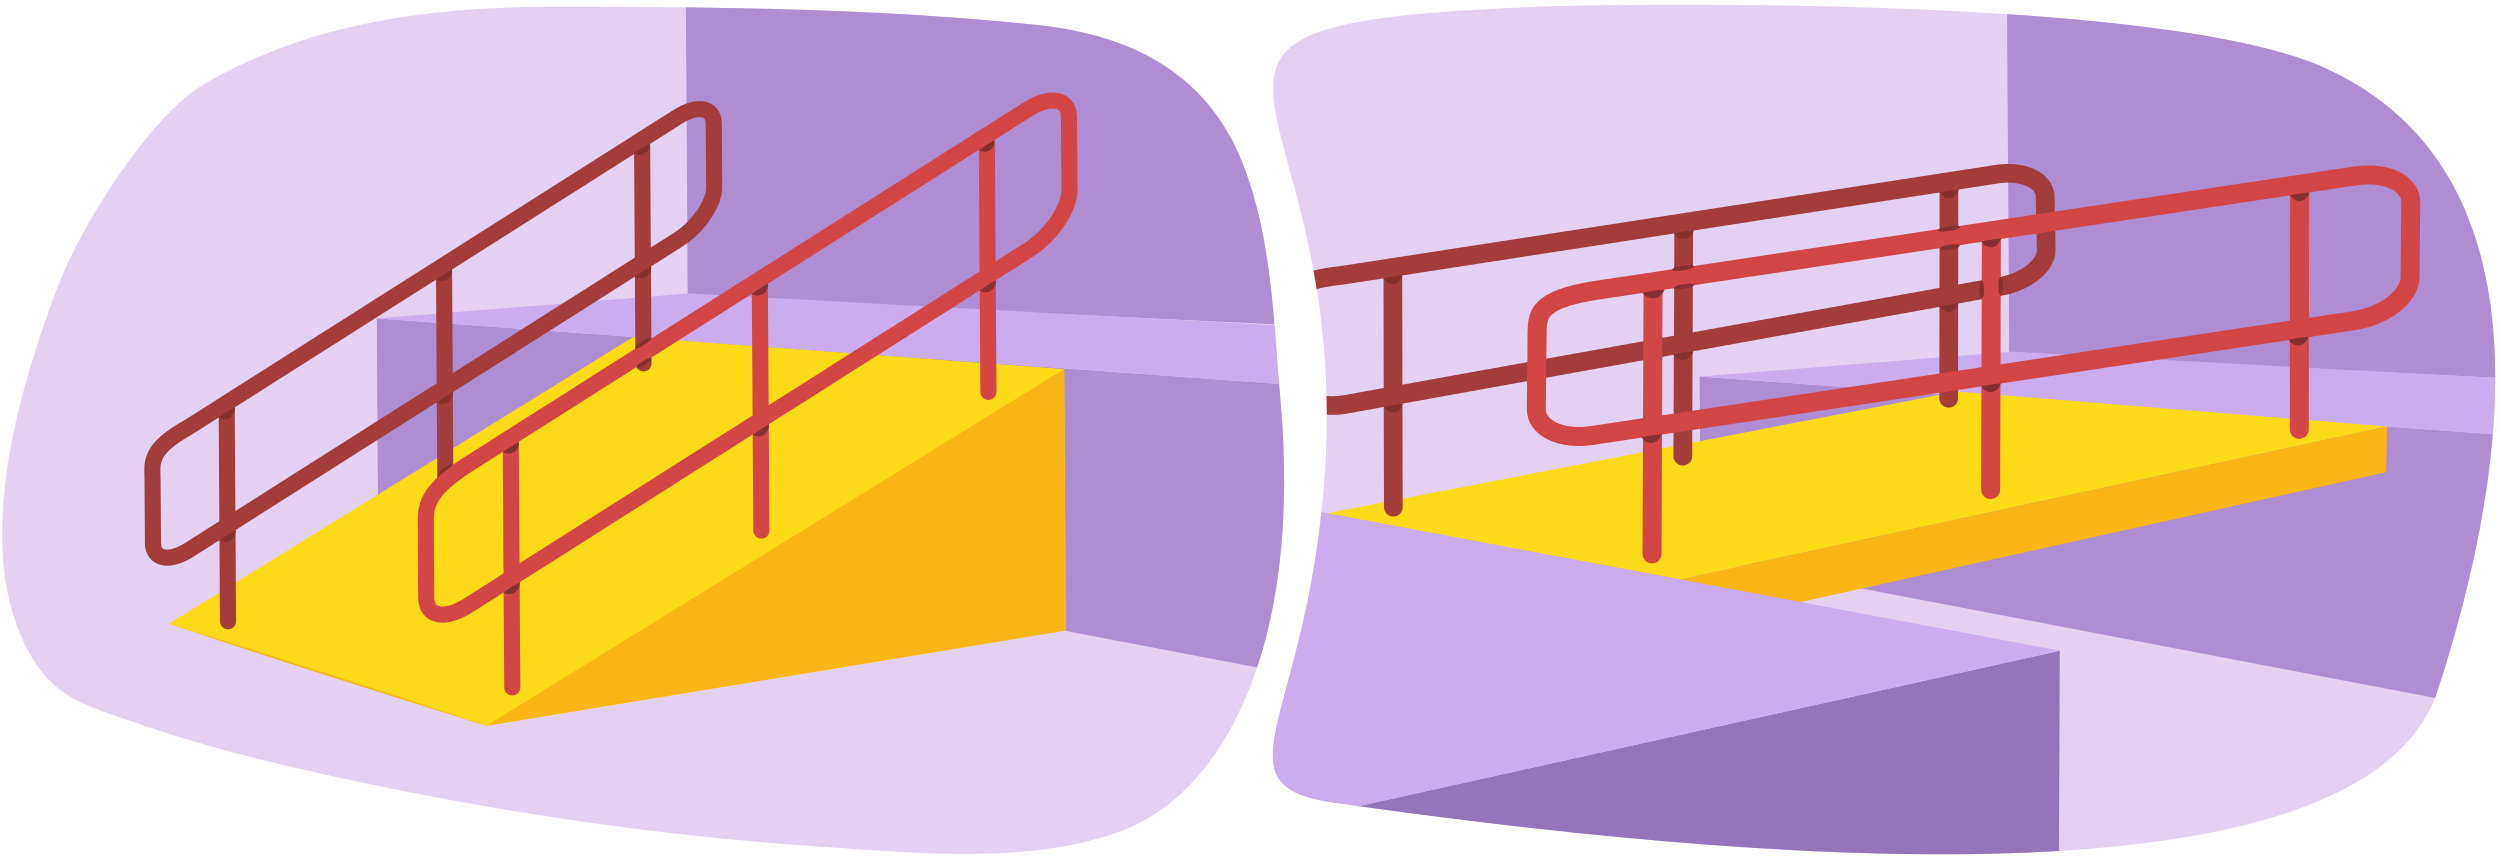 <?xml version="1.0" encoding="UTF-8"?>
<svg id="uuid-5de6c180-75fc-4d8d-8ba2-22c1cbafb137" data-name="artwork" xmlns="http://www.w3.org/2000/svg" width="380" height="130.5" xmlns:xlink="http://www.w3.org/1999/xlink" viewBox="0 0 380 130.5">
  <defs>
    <clipPath id="uuid-c3a37887-d036-46e9-9415-79946aca89a2">
      <path d="M30.778,12.932c-7.845,4.757-18.326,20.822-22.108,30.919C3.883,56.63-.545,71.501,.486,85.293c.527,7.053,3.398,16.474,9.861,20.421,3.036,1.854,7.086,3.022,10.443,4.202,9.652,3.393,19.645,5.846,29.628,8.042,24.564,5.402,49.656,9.133,74.759,10.772,14.399,.94,31.927,2.764,45.738-2.61,15.108-5.88,27.056-28.036,23.713-65.322-1.075-11.991-1.254-24.51-5.711-35.865-5.439-13.857-16.981-19.622-31.269-21.129-23.895-2.521-48.245-2.749-72.256-2.782-14.629-.021-29.669,1.184-43.419,6.555-3.852,1.473-7.665,3.215-11.195,5.356Z" style="fill: none;"/>
    </clipPath>
    <clipPath id="uuid-271a228a-7ad8-45d6-99a9-5e9be5541d62">
      <path d="M235.485,.945s91.271-2.535,117.724,9.312c36.774,16.469,26.635,65.887,17.37,94.548-11.218,34.704-106.778,25.941-167.859,17.196-16.416-2.35-6.834-10.691-2.705-37.653C211.057,12.257,160.619,3.848,235.485,.945Z" style="fill: none;"/>
    </clipPath>
  </defs>
  <g style="clip-path: url(#uuid-c3a37887-d036-46e9-9415-79946aca89a2);">
    <rect x="-4.137" y="-6.997" width="205.48" height="140.044" transform="translate(-.397 .626) rotate(-.363)" style="fill: #e4d1f2;"/>
    <g>
      <polygon points="231.684 51.104 104.532 45.053 104.202 -7.017 231.31 -7.822 231.684 51.104" style="fill: #af8dd3;"/>
      <polygon points="57.272 48.388 57.447 75.947 210.647 105.189 210.357 59.525 57.272 48.388" style="fill: #af8dd3;"/>
      <polygon points="57.272 48.388 104.764 44.606 242.255 52.078 210.357 59.525 57.272 48.388" style="fill: #caacef;"/>
      <polygon points="73.934 110.311 161.999 95.834 161.747 56.101 96.215 51.247 25.65 94.81 73.934 110.311" style="fill: #fdda17;"/>
      <path d="M25.655,94.793c15.631,4.828,32.762,10.336,48.284,15.501l-.011,.034c-15.595-4.862-32.874-10.291-48.273-15.536h0Z" style="fill: #fab516;"/>
      <polygon points="161.747 56.101 161.999 95.834 73.934 110.311 161.747 56.101" style="fill: #fab516;"/>
    </g>
    <g>
      <line x1="34.661" y1="94.426" x2="34.452" y2="61.464" style="fill: none; stroke: #a33d3c; stroke-linecap: round; stroke-linejoin: round; stroke-width: 2.449px;"/>
      <line x1="97.808" y1="55.226" x2="97.6" y2="22.264" style="fill: none; stroke: #a33d3c; stroke-linecap: round; stroke-linejoin: round; stroke-width: 2.449px;"/>
      <line x1="67.691" y1="72.73" x2="67.488" y2="40.653" style="fill: none; stroke: #a33d3c; stroke-linecap: round; stroke-linejoin: round; stroke-width: 2.449px;"/>
      <path d="M103.108,36.411L28.754,83.581c-3.024,1.918-5.488,1.461-5.504-1.022l-.061-9.654c-.016-2.483-.751-4.507,5.447-7.969L102.99,17.766c3.024-1.918,5.488-1.461,5.504,1.022l.061,9.654c.016,2.483-2.423,6.051-5.447,7.969Z" style="fill: none; stroke: #a33d3c; stroke-linecap: round; stroke-linejoin: round; stroke-width: 2.449px;"/>
      <path d="M98.802,21.92c-.059,1.334-1.282,2.04-2.471,1.44-.033-.012-.101-.048-.05-.086,.593-.4,1.83-1.122,2.471-1.44,.056-.024,.058,.05,.05,.086h0Z" style="fill: #873030;"/>
      <path d="M68.722,41.055c.006,1.325-1.177,2.066-2.37,1.502-.033-.012-.103-.044-.054-.084,.566-.415,1.754-1.167,2.371-1.502,.055-.026,.059,.048,.053,.084h0Z" style="fill: #873030;"/>
      <path d="M35.697,61.997c-.009,1.335-1.206,2.086-2.415,1.53-.034-.011-.103-.044-.054-.084,.577-.422,1.787-1.188,2.415-1.53,.055-.026,.06,.048,.054,.084h0Z" style="fill: #873030;"/>
      <path d="M98.991,40.573c-.003,1.334-1.196,2.086-2.405,1.533-.034-.011-.103-.044-.054-.084,.575-.422,1.779-1.19,2.405-1.533,.055-.026,.06,.048,.054,.084h0Z" style="fill: #873030;"/>
      <path d="M68.874,59.695c-.009,1.338-1.207,2.094-2.422,1.544-.034-.011-.103-.044-.054-.084,.579-.425,1.792-1.199,2.422-1.544,.055-.026,.06,.047,.054,.084h0Z" style="fill: #873030;"/>
      <path d="M35.833,80.663c-.003,1.334-1.196,2.086-2.405,1.533-.034-.011-.103-.044-.054-.084,.575-.422,1.779-1.19,2.405-1.533,.055-.026,.06,.048,.054,.084h0Z" style="fill: #873030;"/>
    </g>
    <g>
      <line x1="77.867" y1="104.493" x2="77.628" y2="66.717" style="fill: none; stroke: #d34646; stroke-linecap: round; stroke-linejoin: round; stroke-width: 2.449px;"/>
      <line x1="150.239" y1="59.567" x2="149.999" y2="21.791" style="fill: none; stroke: #d34646; stroke-linecap: round; stroke-linejoin: round; stroke-width: 2.449px;"/>
      <line x1="115.728" y1="80.642" x2="115.489" y2="42.866" style="fill: none; stroke: #d34646; stroke-linecap: round; stroke-linejoin: round; stroke-width: 2.449px;"/>
      <path d="M156.312,38.004l-85.215,54.06c-3.466,2.199-6.289,1.674-6.308-1.171l-.07-11.065c-.018-2.846-.032-5.018,6.242-9.133L156.177,16.635c3.466-2.199,6.289-1.674,6.308,1.171l.07,11.065c.018,2.846-2.777,6.935-6.242,9.133Z" style="fill: none; stroke: #d34646; stroke-linecap: round; stroke-linejoin: round; stroke-width: 2.449px;"/>
      <path d="M151.166,21.414c.033,1.305-1.121,2.029-2.286,1.448-.032-.012-.102-.044-.053-.084,.545-.401,1.69-1.127,2.286-1.448,.055-.026,.058,.049,.054,.084h0Z" style="fill: #873030;"/>
      <path d="M116.734,43.214c-.002,1.33-1.192,2.076-2.394,1.517-.033-.011-.103-.044-.053-.084,.572-.419,1.771-1.178,2.394-1.517,.055-.026,.06,.048,.053,.084h0Z" style="fill: #873030;"/>
      <path d="M96.525,52.893c.076-.328,.289-.438,.484-.577,.285-.222,.892-.605,1.214-.767,.112-.083,.647-.348,.768-.136-.083,.314-.288,.445-.486,.58-.284,.222-.89,.607-1.212,.77-.101,.092-.71,.353-.768,.13h0Z" style="fill: #873030;"/>
      <path d="M99.009,54.474c-.057,.316-.252,.414-.428,.541-.261,.207-.803,.549-1.101,.696-.089,.077-.626,.313-.711,.095,.066-.301,.25-.417,.429-.54,.26-.207,.801-.551,1.099-.699,.122-.105,.657-.303,.711-.094h0Z" style="fill: #873030;"/>
      <path d="M78.87,67.271c.009,1.322-1.169,2.06-2.358,1.494-.033-.012-.103-.044-.053-.084,.563-.413,1.744-1.161,2.358-1.494,.055-.026,.059,.048,.054,.084h0Z" style="fill: #873030;"/>
      <path d="M66.491,72.557c.237-1.094,1.298-1.922,2.414-1.932-.675,.641-1.719,1.194-2.376,1.964-.022,.021-.05-.007-.038-.032h0Z" style="fill: #873030;"/>
      <path d="M151.38,42.694c-.009,1.337-1.206,2.093-2.421,1.543-.034-.011-.103-.044-.054-.084,.579-.425,1.791-1.198,2.421-1.543,.055-.026,.06,.047,.054,.084h0Z" style="fill: #873030;"/>
      <path d="M116.884,64.602c-.003,1.333-1.196,2.086-2.404,1.533-.034-.011-.103-.044-.054-.084,.575-.422,1.779-1.19,2.404-1.533,.055-.026,.06,.048,.054,.084h0Z" style="fill: #873030;"/>
      <path d="M79.004,88.601c0,1.331-1.189,2.081-2.394,1.526-.033-.011-.103-.044-.054-.084,.572-.421,1.771-1.185,2.394-1.526,.055-.026,.06,.048,.054,.084h0Z" style="fill: #873030;"/>
    </g>
  </g>
  <g style="clip-path: url(#uuid-271a228a-7ad8-45d6-99a9-5e9be5541d62);">
    <rect x="160.521" y="-15.724" width="239.102" height="153.201" transform="translate(-.38 1.776) rotate(-.363)" style="fill: #e4d1f2;"/>
    <g>
      <polygon points="432.556 59.947 305.405 53.896 305.075 1.826 432.183 1.021 432.556 59.947" style="fill: #af8dd3;"/>
      <polygon points="258.348 57.231 258.522 84.79 411.722 114.032 411.433 68.368 258.348 57.231" style="fill: #af8dd3;"/>
      <polygon points="258.348 57.231 305.839 53.449 443.33 60.921 411.433 68.368 258.348 57.231" style="fill: #caacef;"/>
      <g>
        <polygon points="201.142 78.123 255.307 88.048 362.824 64.832 297.382 59.517 201.142 78.123" style="fill: #fdda17;"/>
        <g>
          <polygon points="362.824 64.832 362.706 71.768 255.307 95.587 255.307 88.048 362.824 64.832" style="fill: #fab516;"/>
          <polygon points="201.142 78.123 201.142 85.586 255.307 95.587 255.307 88.048 201.142 78.123" style="fill: #dd9910;"/>
        </g>
      </g>
    </g>
    <g>
      <line x1="211.786" y1="77.096" x2="211.71" y2="40.874" style="fill: none; stroke: #a33d3c; stroke-linecap: round; stroke-linejoin: round; stroke-width: 2.842px;"/>
      <line x1="296.196" y1="60.538" x2="296.243" y2="28.685" style="fill: none; stroke: #a33d3c; stroke-linecap: round; stroke-linejoin: round; stroke-width: 2.842px;"/>
      <line x1="255.785" y1="69.338" x2="255.93" y2="34.192" style="fill: none; stroke: #a33d3c; stroke-linecap: round; stroke-linejoin: round; stroke-width: 2.842px;"/>
      <path d="M303.788,43.58l-99.496,17.925c-4.047,.625-7.367-.897-7.415-3.399l-.196-10.588c-.048-2.502-1.059-4.853,7.242-5.662l99.524-15.371c4.047-.625,7.367,.897,7.415,3.399l.168,8.033c.048,2.502-3.194,5.037-7.242,5.662Z" style="fill: none; stroke: #a33d3c; stroke-linecap: round; stroke-linejoin: round; stroke-width: 2.842px;"/>
      <path d="M297.67,28.926c-.481,1.377-1.942,1.584-2.799,.411-.024-.029-.086-.096-.017-.115,.766-.169,2.018-.353,2.799-.411,.069-.001,.034,.08,.017,.115h0Z" style="fill: #873030;"/>
      <path d="M257.424,35.125c-.514,1.39-2.019,1.614-2.928,.45-.026-.028-.088-.095-.018-.115,.774-.175,2.138-.385,2.929-.45,.069-.002,.036,.079,.018,.115h0Z" style="fill: #873030;"/>
      <path d="M213.117,41.98c-.465,1.379-1.917,1.595-2.776,.427-.024-.029-.087-.095-.018-.115,.766-.175,1.994-.364,2.776-.427,.069-.002,.034,.079,.018,.115h0Z" style="fill: #873030;"/>
      <path d="M297.647,46.204c-.426,1.388-1.866,1.637-2.746,.489-.024-.028-.089-.093-.02-.114,.764-.193,1.964-.407,2.747-.489,.069-.003,.036,.079,.02,.114h0Z" style="fill: #873030;"/>
      <path d="M257.344,53.507c-.525,1.395-2.044,1.626-2.971,.466-.026-.028-.088-.095-.018-.115,.768-.177,2.186-.399,2.971-.466,.07-.002,.037,.079,.018,.115h0Z" style="fill: #873030;"/>
      <path d="M213.161,61.522c-.45,1.378-1.889,1.596-2.741,.43-.023-.029-.087-.095-.018-.115,.747-.174,1.978-.367,2.741-.43,.069-.002,.034,.08,.018,.115h0Z" style="fill: #873030;"/>
    </g>
    <g>
      <line x1="251.107" y1="84.194" x2="251.263" y2="43.084" style="fill: none; stroke: #d34646; stroke-linecap: round; stroke-linejoin: round; stroke-width: 2.888px;"/>
      <line x1="349.489" y1="65.25" x2="349.551" y2="29.277" style="fill: none; stroke: #d34646; stroke-linecap: round; stroke-linejoin: round; stroke-width: 2.888px;"/>
      <line x1="302.573" y1="74.417" x2="302.688" y2="35.504" style="fill: none; stroke: #d34646; stroke-linecap: round; stroke-linejoin: round; stroke-width: 2.888px;"/>
      <path d="M357.747,48.744l-115.753,17.45c-4.707,.71-8.5-1.09-8.471-4.02l.113-11.392c.029-2.93,.051-5.167,8.576-6.59l115.753-17.45c4.707-.71,8.5,1.09,8.471,4.02l-.113,11.392c-.029,2.93-3.869,5.88-8.576,6.59Z" style="fill: none; stroke: #d34646; stroke-linecap: round; stroke-linejoin: round; stroke-width: 2.888px;"/>
      <path d="M350.99,29.38c-.498,1.396-1.983,1.596-2.846,.398-.024-.03-.087-.098-.016-.117,.779-.166,2.052-.344,2.846-.398,.07,0,.034,.081,.016,.117h0Z" style="fill: #873030;"/>
      <path d="M304.111,36.381c-.495,1.403-1.989,1.62-2.876,.432-.025-.029-.088-.097-.018-.117,.797-.177,2.063-.367,2.876-.432,.07-.002,.035,.081,.018,.117h0Z" style="fill: #873030;"/>
      <path d="M294.592,34.958c.231-.329,.513-.325,.783-.396,.542-.129,1.092-.209,1.648-.244,.135-.041,.93-.029,.877,.232-.554,.574-1.682,.526-2.431,.644-.279,.011-.547,.097-.865-.149-.027-.021-.032-.058-.013-.086h0Z" style="fill: #873030;"/>
      <path d="M297.874,37.377c-.361,.487-.948,.388-1.448,.533-.541,.009-1.019,.264-1.541-.084-.026-.021-.031-.058-.013-.086,.459-.549,1.537-.51,2.201-.609,.254-.007,.496-.089,.788,.161,.025,.022,.03,.058,.013,.086h0Z" style="fill: #873030;"/>
      <path d="M254.181,40.947c.231-.329,.513-.325,.783-.396,.542-.129,1.092-.209,1.648-.244,.135-.041,.93-.029,.877,.232-.554,.574-1.682,.526-2.431,.644-.279,.011-.547,.097-.865-.149-.027-.021-.032-.058-.013-.086h0Z" style="fill: #873030;"/>
      <path d="M257.464,43.367c-.361,.487-.948,.388-1.448,.533-.541,.009-1.019,.264-1.541-.084-.026-.021-.031-.058-.013-.086,.459-.549,1.537-.51,2.201-.609,.254-.007,.496-.089,.788,.161,.025,.022,.03,.058,.013,.086h0Z" style="fill: #873030;"/>
      <path d="M252.955,44.129c-.602,1.427-2.207,1.66-3.203,.481-.029-.028-.089-.097-.017-.117,.808-.178,2.379-.414,3.203-.481,.072-.001,.04,.08,.018,.117h0Z" style="fill: #873030;"/>
      <path d="M350.81,51.315c-.482,1.403-1.966,1.623-2.846,.436-.024-.029-.088-.097-.018-.117,.777-.177,2.053-.372,2.846-.436,.07-.002,.035,.081,.018,.117h0Z" style="fill: #873030;"/>
      <path d="M304.073,58.391c-.477,1.402-1.957,1.621-2.833,.434-.024-.029-.088-.097-.018-.117,.778-.177,2.039-.37,2.833-.434,.07-.002,.035,.081,.018,.117h0Z" style="fill: #873030;"/>
      <path d="M252.478,66.136c-.491,1.405-1.985,1.626-2.875,.44-.025-.029-.088-.097-.018-.117,.797-.18,2.061-.373,2.875-.44,.07-.002,.035,.081,.018,.117h0Z" style="fill: #873030;"/>
      <path d="M301.267,42.707c.412,.352,.241,.883,.3,1.331-.075,.478,.097,.928-.325,1.325-.026,.021-.062,.02-.087,0-.267-.224-.245-.445-.266-.666-.043-.443-.042-.886,.01-1.328,.033-.221-.011-.443,.282-.661,.026-.02,.062-.018,.087,0h0Z" style="fill: #873030;"/>
      <path d="M304.149,42.15c.419,.349,.257,.887,.325,1.337-.066,.484,.115,.934-.3,1.343-.025,.021-.062,.021-.087,0-.271-.221-.253-.444-.279-.668-.052-.446-.058-.893-.016-1.34,.029-.224-.019-.447,.27-.673,.026-.02,.062-.02,.087,0h0Z" style="fill: #873030;"/>
    </g>
    <g>
      <polygon points="190.106 161.971 312.932 134.738 313.092 98.911 189.894 126.2 190.106 161.971" style="fill: #9475bc;"/>
      <polygon points="190 126.221 313.092 98.911 189.843 75.756 85.149 104.822 190 126.221" style="fill: #caacef;"/>
    </g>
  </g>
</svg>